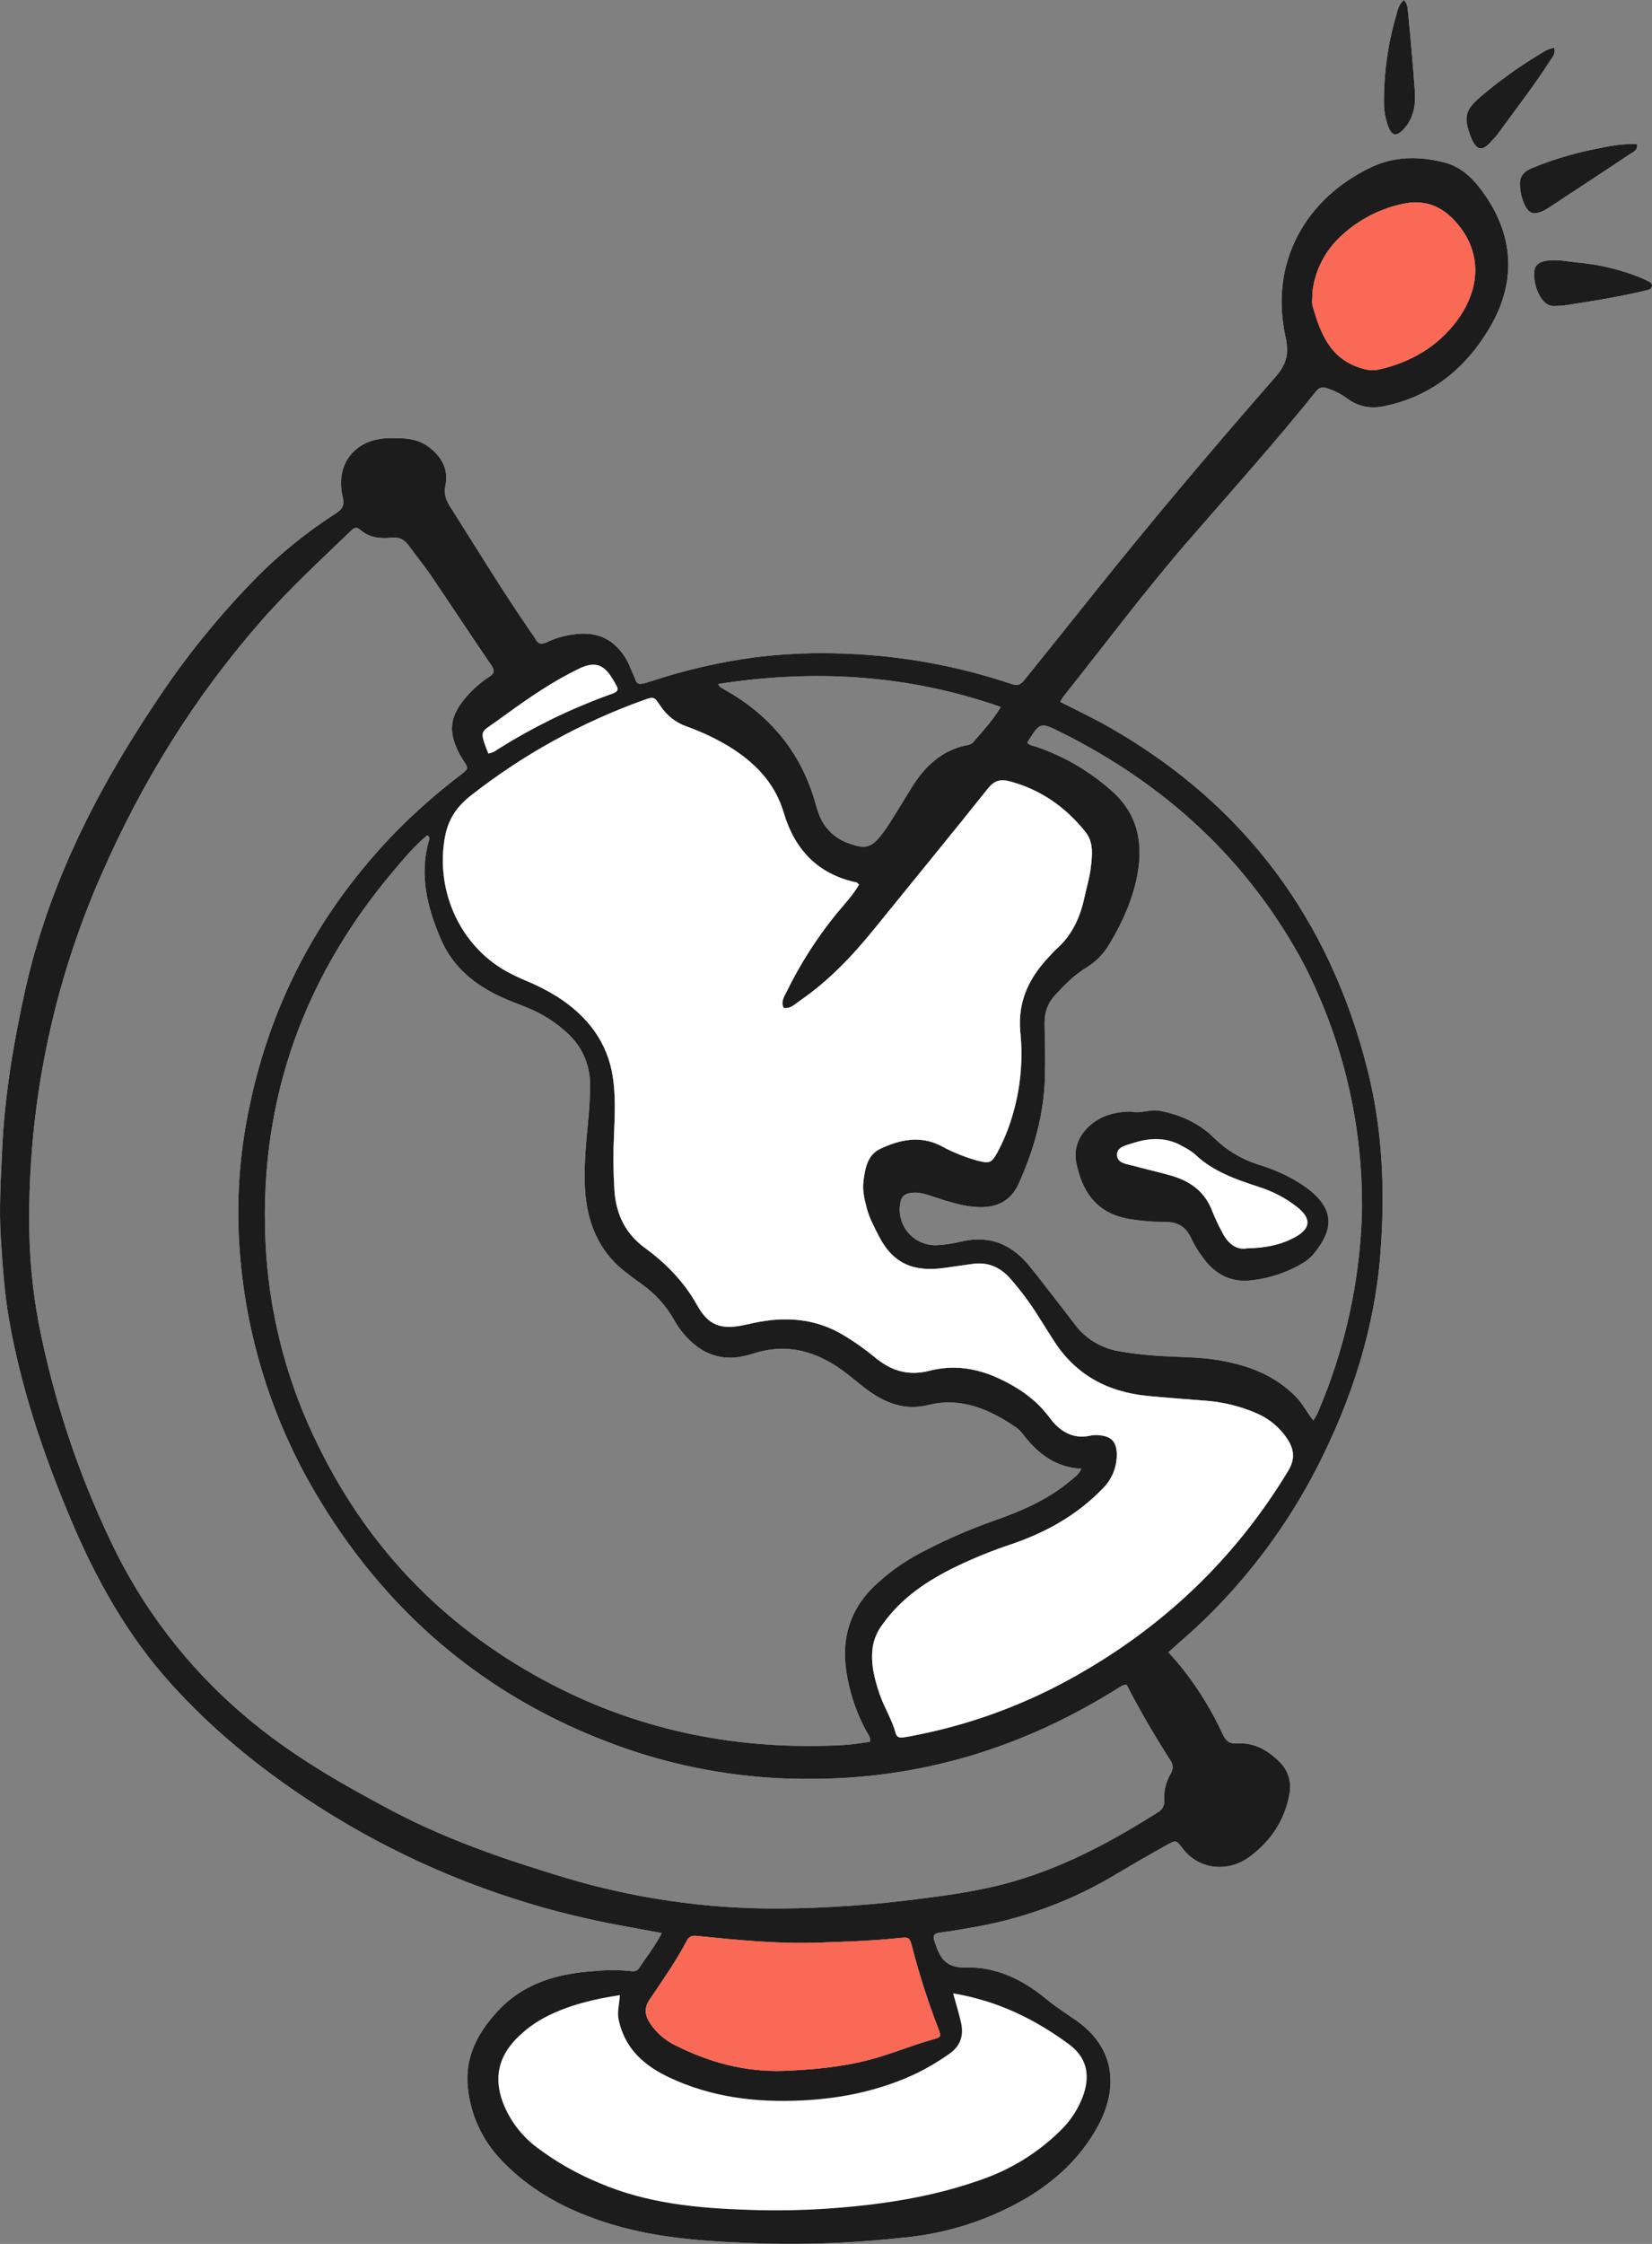 <?xml version="1.0" encoding="UTF-8"?>
<svg xmlns="http://www.w3.org/2000/svg" width="344" height="467" viewBox="0 0 344 467" fill="none">
  <rect x="0" y="0" width="344" height="467" fill="#808080" stroke="none"/>
  <g clip-path="url(#clip0_485_354)">
    <path d="M288.193 21.882C288.102 15.586 288.951 9.313 290.713 3.266C291.029 2.153 291.245 0.903 292.342 0C293.185 0.893 293.127 1.922 293.217 2.778C293.749 8.076 294.197 13.385 294.603 18.694C294.83 21.614 294.482 24.418 292.415 26.744C290.829 28.53 289.764 28.383 288.989 26.078C288.511 24.727 288.243 23.313 288.193 21.882Z" fill="white"></path>
    <path d="M272.496 247.561C271.273 246.648 269.983 245.828 268.637 245.108C266.528 243.99 264.312 243.084 262.022 242.404C258.546 241.313 255.382 239.412 252.792 236.859C249.682 233.776 245.776 232.017 241.438 231.198C239.503 230.836 237.658 231.828 235.645 231.392C233.861 231.337 232.082 231.615 230.4 232.211C226.194 233.792 223.363 237.652 224.106 241.685C225.255 247.928 228.376 252.717 235.64 253.731C237.904 254.095 240.194 254.274 242.487 254.267C245.254 254.198 246.999 255.296 248.111 257.769C248.726 259.06 249.463 260.29 250.315 261.44C252.86 265.058 256.16 266.996 260.809 266.408C264.516 265.958 268.087 264.742 271.294 262.837C272.28 262.241 273.145 261.466 273.845 260.552C277.503 255.887 277.942 251.844 272.496 247.561ZM269.739 257.444C266.855 259.035 263.693 259.728 259.734 259.801C257.457 260.248 255.638 258.814 254.426 256.336C253.707 254.994 253.058 253.616 252.481 252.208C251.016 248.17 248.011 245.896 244.052 244.73C241.401 243.948 238.692 243.37 236.024 242.63C234.601 242.236 232.556 242.136 232.593 240.246C232.624 238.665 234.57 238.34 235.861 237.914C239.424 236.738 242.982 236.607 246.356 238.623C247.213 239.046 248.021 239.562 248.765 240.162C252.539 243.796 257.32 245.439 262.143 247.015C265.067 247.932 267.797 249.375 270.197 251.273C273.075 253.582 272.965 255.661 269.739 257.442V257.444ZM272.496 247.561C271.273 246.648 269.983 245.828 268.637 245.108C266.528 243.99 264.312 243.084 262.022 242.404C258.546 241.313 255.382 239.412 252.792 236.859C249.682 233.776 245.776 232.017 241.438 231.198C239.503 230.836 237.658 231.828 235.645 231.392C233.861 231.337 232.082 231.615 230.4 232.211C226.194 233.792 223.363 237.652 224.106 241.685C225.255 247.928 228.376 252.717 235.64 253.731C237.904 254.095 240.194 254.274 242.487 254.267C245.254 254.198 246.999 255.296 248.111 257.769C248.726 259.06 249.463 260.29 250.315 261.44C252.86 265.058 256.16 266.996 260.809 266.408C264.516 265.958 268.087 264.742 271.294 262.837C272.28 262.241 273.145 261.466 273.845 260.552C277.503 255.887 277.942 251.844 272.496 247.561ZM269.739 257.444C266.855 259.035 263.693 259.728 259.734 259.801C257.457 260.248 255.638 258.814 254.426 256.336C253.707 254.994 253.058 253.616 252.481 252.208C251.016 248.17 248.011 245.896 244.052 244.73C241.401 243.948 238.692 243.37 236.024 242.63C234.601 242.236 232.556 242.136 232.593 240.246C232.624 238.665 234.57 238.34 235.861 237.914C239.424 236.738 242.982 236.607 246.356 238.623C247.213 239.046 248.021 239.562 248.765 240.162C252.539 243.796 257.32 245.439 262.143 247.015C265.067 247.932 267.797 249.375 270.197 251.273C273.075 253.582 272.965 255.661 269.739 257.442V257.444ZM309.346 40.778C307.254 37.711 304.697 34.844 300.849 33.841C295.631 32.481 290.418 32.465 285.442 34.844C272.221 41.156 264.188 54.247 267.699 70.211C268.5 73.866 267.788 75.94 265.427 78.639C252.354 93.574 239.546 108.745 227.158 124.262C222.63 129.933 218.09 135.592 213.538 141.239C212.826 142.116 212.272 142.899 210.733 142.384C198.945 138.411 186.619 136.251 174.178 135.977C168.35 135.822 162.518 136.117 156.735 136.86C149.63 137.847 142.628 139.469 135.814 141.706C132.145 142.883 132.868 142.484 131.639 139.858C131.276 139.086 131.007 138.256 130.585 137.516C128.503 133.803 125.462 131.713 121.039 131.881C118.548 131.994 116.104 132.599 113.85 133.662C112.786 134.155 112.063 134.071 111.51 133C111.269 132.589 111.003 132.193 110.714 131.813C104.789 123.248 99.386 114.353 93.809 105.567C92.903 104.139 92.37 102.889 92.739 101.114C93.393 97.964 92.254 95.454 89.693 93.332C87.062 91.148 84.089 91.137 81.022 91.179C73.937 91.289 69.715 96.572 71.365 103.456C71.781 105.205 71.28 105.988 69.868 106.891C63.905 110.713 58.383 115.177 53.401 120.203C45.623 128.105 38.633 136.74 32.527 145.986C20.045 164.597 10.035 184.31 5.175 206.349C2.792 217.151 0.963 228.037 0.457 239.096C0.167 245.371 -0.239 251.636 0.183 257.948C0.547 263.467 0.905 268.965 1.849 274.41C4.331 288.767 8.97 302.462 14.589 315.864C19.908 328.535 26.502 340.408 35.806 350.648C44.202 359.895 53.77 367.735 64.207 374.62C83.645 387.454 105.469 396.277 128.388 400.566C131.456 401.154 134.529 401.7 137.818 402.304C136.379 405.056 134.598 407.288 133.032 409.656C132.595 410.323 131.936 410.307 131.245 410.207C128.957 409.967 126.651 409.954 124.361 410.171C116.407 410.627 109.043 412.586 103.445 418.751C99.371 423.23 96.724 428.292 97.425 434.547C98.004 440.197 100.465 445.491 104.415 449.586C110.719 456.213 118.568 460.246 127.192 462.872C137.623 466.049 148.429 466.569 159.225 466.915C168.98 467.162 178.74 466.741 188.437 465.655C197.228 464.803 205.733 462.079 213.375 457.668C219.769 453.95 225.077 449.014 228.625 442.481C232.794 434.809 232.452 426.36 224.128 420.515C222.02 419.035 219.817 417.648 217.835 416.01C212.954 411.977 207.387 409.273 201.093 409.467C196.692 409.598 195.654 407.209 194.599 404.037C194.162 402.735 194.52 402.378 195.791 402.21C198.347 401.879 200.888 401.417 203.423 400.965C213.807 399.093 223.754 395.324 232.763 389.848C236.126 387.827 239.531 385.894 242.952 383.977C244.781 382.953 244.923 382.896 246.188 384.602C249.456 389.024 255.566 389.88 260.267 386.388C264.595 383.169 267.552 378.826 268.496 373.391C268.746 372.213 268.699 370.992 268.358 369.837C268.018 368.683 267.395 367.63 266.545 366.774C264.11 364.343 261.274 362.605 257.658 362.846C256.066 362.957 255.265 362.369 254.617 360.93C252.46 356.242 249.77 351.816 246.599 347.739C245.587 346.405 244.438 345.171 243.31 343.847C245.94 341.474 248.497 339.326 250.874 337C260.416 327.721 268.365 316.946 274.405 305.104C281.489 291.188 286.223 276.537 287.44 260.967C288.447 248.112 287.946 235.268 284.768 222.644C276.882 191.357 259.171 167.432 231.002 151.348C227.697 149.462 224.239 147.84 220.765 146.055C220.957 145.698 221.168 145.353 221.398 145.02C230.08 134.124 238.403 122.949 247.553 112.415C256.441 102.191 265.491 92.098 273.978 81.527C274.684 80.65 275.296 80.409 276.382 80.824C277.832 81.3 279.203 81.989 280.451 82.866C282.765 84.641 285.332 85.135 288.284 84.526C298.146 82.478 305.246 76.591 310.175 68.257C315.572 59.113 315.429 49.694 309.346 40.776V40.778ZM208.393 147.136C206.701 149.998 204.534 152.256 202.521 154.619C202.139 154.907 201.681 155.079 201.203 155.113C195.942 156.221 192.485 159.624 189.78 163.987C188.568 165.936 187.398 167.9 186.18 169.842C185.421 171.056 184.667 172.279 183.803 173.413C181.468 176.491 180.266 176.795 176.676 175.493C175.269 175.006 173.988 174.214 172.926 173.173C171.864 172.132 171.047 170.869 170.535 169.475C170.151 168.509 169.898 167.48 169.597 166.477C166.545 156.279 160.172 148.759 150.937 143.56C150.61 143.371 150.278 143.187 149.957 142.988C149.883 142.946 149.851 142.835 149.535 142.352C169.624 139.236 189.09 140.383 208.393 147.134V147.136ZM195.305 421.965C196.048 423.95 196.032 423.95 194.108 424.485C189.696 425.725 185.474 427.531 181.025 428.686C175.163 430.214 169.197 430.74 163.182 430.981C155.249 431.259 147.859 429.264 140.822 425.767C138.648 424.752 136.787 423.174 135.435 421.198C134.354 419.57 134.012 418.032 135.234 416.204C137.939 412.166 140.769 408.201 143.02 403.88C143.489 402.971 144.169 402.798 145.144 402.898C153.589 403.764 162.054 404.604 170.551 404.294C176.075 404.095 181.61 403.937 187.118 403.349C189.375 403.108 189.427 403.186 189.986 405.402C191.451 411.016 193.227 416.544 195.305 421.963V421.965ZM243.668 366.296C243.985 366.705 244.164 367.202 244.18 367.718C244.196 368.234 244.048 368.742 243.757 369.169C242.783 370.826 242.321 372.733 242.429 374.651C242.486 375.167 242.384 375.689 242.137 376.146C241.889 376.603 241.507 376.973 241.043 377.209C231.069 383.526 220.727 389.04 209.199 392.064C203.364 393.592 197.403 394.443 191.436 395.189C181.672 396.468 171.838 397.14 161.991 397.2C146.962 397.254 132.008 395.084 117.618 390.762C105.336 387.06 93.207 382.943 81.822 376.935C70.9 371.17 60.22 365.052 50.79 356.96C39.026 346.959 29.546 334.567 22.985 320.616C16.167 306.31 11.17 291.211 8.11 275.671C6.724 268.369 6.047 260.952 6.086 253.521C6.07 228.962 11.165 204.666 21.05 182.167C29.532 162.727 40.617 144.847 54.696 128.883C60.452 122.35 66.867 116.469 73.119 110.425C73.773 109.795 74.289 109.627 75.048 110.294C76.919 111.927 79.223 112.158 81.548 111.906C83.208 111.722 84.257 112.363 85.169 113.628C86.671 115.718 88.326 117.708 89.776 119.835C93.961 125.995 98.041 132.223 102.247 138.367C103.028 139.501 103.028 140.115 101.863 140.866C100.096 142.013 98.502 143.404 97.129 144.999C93.597 149.042 93.213 152.277 95.738 157.035C95.964 157.455 96.233 157.849 96.491 158.253C97.588 159.97 97.598 159.981 95.88 161.299C91.239 164.826 86.85 168.671 82.744 172.804C66.145 189.718 55.696 209.803 51.397 233.057C49.694 242.157 49.205 251.441 49.942 260.668C51.343 278.896 57.035 296.539 66.556 312.167C81.743 337.231 103.202 354.639 130.991 364.143C142.781 368.133 155.143 370.186 167.594 370.224C191.151 370.419 212.684 363.928 232.535 351.509C232.941 351.257 233.347 351.005 233.768 350.779C234.033 350.693 234.304 350.632 234.58 350.595C237.384 356.051 240.431 361.232 243.668 366.294V366.296ZM125.066 258.94C126.337 261.075 127.99 262.96 129.942 264.501C131.06 265.399 132.214 266.255 133.384 267.08C136.232 269.034 138.6 271.605 140.311 274.599C141.492 276.79 143.129 278.704 145.113 280.213C146.445 281.232 147.986 281.946 149.628 282.303C151.269 282.66 152.969 282.651 154.606 282.277C155.358 282.136 156.101 281.951 156.83 281.72C164.062 279.357 170.383 281.326 176.176 285.763C177.92 287.097 179.565 288.578 181.378 289.807C184.973 292.254 188.795 293.53 193.291 292.412C200.149 290.7 206.042 293.315 211.561 297.059C212.174 297.517 212.713 298.066 213.158 298.687C216.178 302.573 219.826 305.403 225.171 305.682C224.633 306.868 223.753 307.446 222.973 308.108C218.445 311.941 213.126 314.288 207.608 316.263C201.638 318.328 195.855 320.891 190.318 323.924C187.581 325.498 185.026 327.368 182.701 329.501C176.734 334.847 174.942 341.553 176.465 349.219C177.201 353.164 178.564 356.967 180.503 360.483C180.819 361.035 181.357 361.544 181.109 362.521C179.322 362.741 177.467 363.077 175.601 363.177C154.337 364.306 134.054 360.462 115.109 350.664C93.46 339.457 77.104 322.958 66.361 301.06C60.126 288.565 56.413 274.972 55.434 261.051C53.421 230.909 62.44 204.327 81.943 181.243C84.141 178.633 86.344 176.018 88.933 173.855C89.032 173.892 89.121 173.95 89.196 174.025C89.271 174.1 89.329 174.19 89.366 174.289C89.403 174.388 89.418 174.493 89.41 174.599C89.403 174.704 89.373 174.807 89.323 174.9C87.256 182.094 88.954 188.836 91.79 195.442C94.304 201.303 98.89 205.021 104.561 207.583C106.301 208.371 108.109 209.017 109.87 209.752C113.071 211.042 115.991 212.936 118.472 215.329C119.891 216.686 121.013 218.32 121.769 220.129C122.524 221.938 122.897 223.883 122.863 225.842C122.895 230.704 122.157 235.525 121.877 240.372C121.508 246.818 121.652 253.13 125.066 258.938V258.94ZM268.258 306.075C257.025 324.659 241.78 339.032 222.752 349.477C212.513 355.107 201.443 359.084 189.954 361.26C189.295 361.381 188.642 361.518 187.978 361.602C187.245 361.686 186.723 361.502 186.496 360.657C185.748 357.879 184.161 355.432 183.228 352.732C182.106 349.492 181.246 346.221 181.747 342.703C182.036 341.008 182.738 339.411 183.792 338.05C187.725 332.515 193.18 328.892 199.2 325.988C202.82 324.248 206.547 322.738 210.359 321.467C217.623 319.02 224.185 315.417 229.557 309.861C230.554 308.894 231.336 307.728 231.851 306.44C232.366 305.152 232.603 303.769 232.545 302.384C232.451 300.036 231.365 298.928 229.008 298.713C228.438 298.628 227.858 298.635 227.29 298.734C223.479 299.658 220.669 297.894 218.603 295.09C215.836 291.34 212.241 288.872 208.103 286.924C203.412 284.719 198.541 283.989 193.576 285.27C189.132 286.415 185.527 285.286 182.164 282.471C180.175 280.828 178.068 279.332 175.859 277.997C169.861 274.321 163.456 273.901 156.772 275.366C156.208 275.487 155.655 275.623 155.091 275.739C150.194 276.773 147.579 275.949 145.181 271.653C142.451 266.765 138.719 262.942 134.28 259.702C130.2 256.724 128.292 252.67 127.944 247.745C127.705 243.84 127.678 239.926 127.865 236.019C128.023 232.112 128.208 228.179 127.639 224.308C126.553 216.825 122.267 211.422 116.021 207.41C113.905 206.104 111.684 204.976 109.379 204.039C108.067 203.471 106.754 202.873 105.505 202.18C95.785 196.771 90.735 185.507 92.601 174.5C93.276 170.536 95.068 167.884 98.194 165.463C108.98 157.026 121.053 150.366 133.954 145.734C136.173 144.946 136.188 144.957 137.527 146.931C138.794 148.86 140.647 150.334 142.814 151.138C145.882 152.221 148.836 153.602 151.633 155.26C157.073 158.6 161.327 162.801 163.219 169.212C165.459 176.774 170.298 181.973 178.358 183.653C178.516 183.685 178.632 183.89 178.885 184.11C177.525 186.415 175.68 188.337 174.004 190.37C169.985 195.355 166.539 200.773 163.73 206.522C163.23 207.52 162.555 208.534 163.193 209.773C164.611 210.004 165.491 209.006 166.477 208.329C172.533 204.191 177.509 198.934 182.095 193.274C189.965 183.554 197.909 173.897 205.71 164.119C207.07 162.417 208.351 162.092 210.343 162.633C216.785 164.376 221.913 168.01 226.02 173.14C227.786 175.351 227.432 178.035 227.137 180.576C226.9 182.645 226.262 184.667 225.825 186.715C224.934 190.916 223.226 194.67 219.916 197.569C219.483 197.942 219.125 198.399 218.73 198.808C214.428 203.246 211.872 208.224 212.452 214.72C213.075 220.717 212.481 226.778 210.707 232.542C209.938 235.1 208.91 237.574 207.639 239.926C206.453 242.037 206.005 242.168 203.691 241.59C201.011 240.863 198.427 239.825 195.99 238.497C191.625 236.244 187.382 237.169 183.318 239.075C180.603 240.351 180.129 243.197 179.792 245.88C179.549 247.797 180.024 249.672 180.508 251.52C181.046 253.563 182.053 255.401 183.012 257.27C186.085 263.241 190.529 264.764 196.839 263.855C198.731 263.582 200.621 263.313 202.51 263.047C205.736 262.59 208.33 263.756 210.417 266.15C212.625 268.661 214.617 271.352 216.373 274.195C217.322 275.739 218.329 277.251 219.288 278.79C223.827 286.068 230.574 289.697 238.971 290.521C243.151 290.931 247.342 291.204 251.527 291.556C255.059 291.869 258.517 292.754 261.763 294.176C264.237 295.252 266.358 296.999 267.883 299.217C269.402 301.373 269.813 303.5 268.258 306.073V306.075ZM220.928 152.408C242.766 163.299 259.961 179.064 271.499 200.641C279.733 216.643 283.887 234.418 283.597 252.397C283.178 266.804 280.023 281.002 274.298 294.239C274.114 294.649 273.84 295.021 273.481 295.631C272.169 294.003 271.352 292.275 270.044 290.904C265.622 286.252 259.982 284.141 253.825 283.091C249.387 282.329 244.88 282.481 240.41 282.119C237.838 281.945 235.277 281.628 232.74 281.169C229.127 280.499 225.905 278.482 223.732 275.529C221.197 272.184 218.603 268.881 216.031 265.562C215.62 265.037 215.182 264.533 214.771 264.002C210.992 259.082 206.2 256.887 199.949 258.436C198.462 258.794 196.947 259.024 195.421 259.124C194.244 259.226 193.059 259.046 191.966 258.601C190.872 258.155 189.901 257.456 189.133 256.562C188.365 255.667 187.822 254.603 187.55 253.458C187.278 252.312 187.283 251.119 187.567 249.976C187.851 248.7 188.821 248.375 189.896 248.243C191.462 248.054 192.911 248.595 194.366 249.068C197.271 250.018 200.159 250.99 203.264 251.195C207.407 251.473 210.443 250.071 212.141 246.311C215.346 239.222 217.412 231.807 217.591 223.978C217.675 220.449 217.612 216.92 217.512 213.391C217.443 211.002 218.002 208.98 219.684 207.142C221.697 204.942 223.737 202.862 226.32 201.313C228.281 200.096 229.908 198.415 231.059 196.419C233.726 191.966 235.85 187.261 236.82 182.172C238.085 175.54 236.978 169.507 231.618 164.707C227.06 160.61 221.724 157.466 215.925 155.459C215.224 155.213 214.428 155.202 213.912 154.556C216.574 150.274 216.585 150.243 220.928 152.408ZM303.3 66.855C299.257 72.227 293.67 75.425 287.107 76.917C285.984 77.137 284.822 77.066 283.734 76.712C277.029 74.837 274.915 69.392 273.307 63.552C273.139 62.933 273.286 62.229 273.286 60.911C273.721 56.738 275.565 52.835 278.515 49.841C282.226 46.09 286.963 43.51 292.136 42.421C296.653 41.429 300.238 42.92 303.158 46.202C308.861 52.607 308.16 60.389 303.3 66.853V66.855ZM235.645 231.392C233.861 231.337 232.082 231.615 230.4 232.211C226.194 233.792 223.363 237.652 224.106 241.685C225.255 247.928 228.376 252.717 235.64 253.731C237.904 254.095 240.194 254.274 242.487 254.267C245.254 254.198 246.999 255.296 248.111 257.769C248.726 259.06 249.463 260.29 250.315 261.44C252.86 265.058 256.16 266.996 260.809 266.408C264.516 265.958 268.087 264.742 271.294 262.837C272.28 262.241 273.145 261.466 273.845 260.552C277.503 255.889 277.941 251.846 272.496 247.561C271.273 246.648 269.983 245.828 268.637 245.108C266.528 243.99 264.312 243.084 262.022 242.404C258.546 241.313 255.382 239.412 252.792 236.859C249.682 233.776 245.776 232.017 241.438 231.198C239.503 230.834 237.658 231.826 235.645 231.39V231.392ZM246.356 238.623C247.213 239.046 248.021 239.562 248.765 240.162C252.539 243.796 257.32 245.439 262.143 247.015C265.067 247.932 267.797 249.375 270.197 251.273C273.075 253.584 272.965 255.663 269.739 257.444C266.855 259.035 263.693 259.728 259.734 259.801C257.457 260.248 255.638 258.814 254.426 256.336C253.707 254.994 253.058 253.616 252.481 252.208C251.016 248.17 248.011 245.896 244.052 244.73C241.401 243.948 238.692 243.37 236.024 242.63C234.601 242.236 232.556 242.136 232.593 240.246C232.624 238.665 234.57 238.34 235.861 237.914C239.424 236.736 242.982 236.605 246.356 238.621V238.623Z" fill="white"></path>
    <path d="M306.184 28.27C304.666 24.168 305.172 22.777 308.614 19.862C312.253 16.795 316.125 14.012 320.194 11.539C321.222 10.909 322.213 10.147 323.658 9.953C323.974 11.271 323.257 11.88 322.819 12.568C319.388 17.94 315.445 22.955 311.724 28.117C311.392 28.579 310.933 28.942 310.564 29.377C308.693 31.578 307.38 31.481 306.184 28.27Z" fill="white"></path>
    <path d="M317.575 42.798C316.852 41.348 316.484 39.748 316.499 38.129C316.536 36.48 317.559 35.593 318.977 34.989C323.115 33.284 327.408 31.98 331.796 31.093C334.764 30.463 337.737 29.817 340.921 30.022C340.973 31.376 340.109 31.602 339.524 31.991C333.899 35.737 328.259 39.46 322.603 43.16C322.132 43.482 321.633 43.761 321.112 43.995C319.404 44.725 318.365 44.444 317.575 42.798Z" fill="white"></path>
    <path d="M343.999 59.444C343.967 60.148 343.372 60.305 342.802 60.431C341.97 60.62 341.137 60.82 340.299 61.004C335.46 62.059 330.568 62.826 325.676 63.577C325.207 63.65 324.728 63.635 323.768 63.687C322.624 63.824 321.517 63.062 320.716 61.723C319.849 60.242 319.414 58.548 319.462 56.834C319.483 55.17 320.532 54.371 322.551 54.193C324.569 54.014 326.541 54.424 328.523 54.639C332.991 55.034 337.376 56.084 341.537 57.753C342.064 57.974 342.586 58.21 343.098 58.462C343.519 58.674 344.031 58.884 343.999 59.444Z" fill="white"></path>
    <path d="M309.346 40.776C307.254 37.709 304.697 34.842 300.849 33.839C295.631 32.479 290.418 32.463 285.442 34.842C272.221 41.154 264.188 54.245 267.699 70.209C268.5 73.864 267.788 75.938 265.427 78.637C252.354 93.572 239.546 108.742 227.158 124.26C222.63 129.931 218.09 135.59 213.538 141.237C212.826 142.114 212.272 142.896 210.733 142.382C198.945 138.409 186.619 136.249 174.178 135.975C168.35 135.82 162.518 136.115 156.735 136.858C149.63 137.845 142.628 139.467 135.814 141.704C132.145 142.881 132.868 142.482 131.639 139.856C131.276 139.084 131.007 138.254 130.585 137.514C128.503 133.801 125.462 131.711 121.039 131.879C118.548 131.992 116.104 132.598 113.85 133.662C112.786 134.155 112.063 134.071 111.51 133C111.269 132.589 111.003 132.193 110.714 131.813C104.789 123.248 99.386 114.353 93.809 105.568C92.903 104.139 92.37 102.889 92.739 101.115C93.393 97.964 92.254 95.454 89.693 93.332C87.062 91.148 84.089 91.137 81.022 91.179C73.937 91.29 69.715 96.572 71.365 103.457C71.781 105.205 71.28 105.988 69.868 106.891C63.905 110.713 58.383 115.177 53.401 120.203C45.623 128.106 38.633 136.74 32.527 145.986C20.045 164.597 10.035 184.31 5.175 206.349C2.792 217.151 0.963 228.037 0.457 239.096C0.167 245.371 -0.239 251.636 0.183 257.948C0.547 263.467 0.905 268.965 1.849 274.411C4.331 288.767 8.97 302.463 14.589 315.864C19.908 328.535 26.502 340.408 35.806 350.648C44.202 359.895 53.77 367.735 64.207 374.62C83.645 387.454 105.469 396.277 128.388 400.566C131.456 401.154 134.529 401.7 137.818 402.304C136.379 405.056 134.598 407.288 133.032 409.656C132.595 410.323 131.936 410.307 131.245 410.207C128.957 409.967 126.651 409.954 124.361 410.171C116.407 410.627 109.043 412.586 103.445 418.751C99.371 423.23 96.724 428.293 97.425 434.547C98.004 440.197 100.465 445.491 104.415 449.586C110.719 456.213 118.568 460.246 127.192 462.872C137.623 466.049 148.429 466.569 159.225 466.915C168.98 467.163 178.74 466.741 188.437 465.655C197.228 464.803 205.733 462.079 213.375 457.668C219.769 453.95 225.077 449.014 228.625 442.481C232.794 434.809 232.452 426.36 224.128 420.516C222.02 419.035 219.817 417.648 217.835 416.01C212.954 411.977 207.387 409.273 201.093 409.467C196.692 409.598 195.654 407.209 194.599 404.037C194.162 402.735 194.52 402.378 195.791 402.21C198.347 401.879 200.888 401.417 203.423 400.965C213.807 399.093 223.754 395.324 232.763 389.848C236.126 387.827 239.531 385.894 242.952 383.977C244.781 382.953 244.923 382.896 246.188 384.602C249.456 389.024 255.566 389.88 260.267 386.388C264.595 383.169 267.552 378.826 268.496 373.391C268.746 372.213 268.699 370.992 268.358 369.838C268.018 368.683 267.395 367.63 266.545 366.774C264.11 364.343 261.274 362.605 257.658 362.846C256.066 362.957 255.265 362.369 254.617 360.93C252.46 356.242 249.77 351.816 246.599 347.739C245.587 346.405 244.438 345.171 243.31 343.848C245.94 341.474 248.497 339.326 250.874 337C260.416 327.721 268.365 316.946 274.405 305.104C281.489 291.188 286.223 276.537 287.44 260.967C288.447 248.112 287.946 235.268 284.768 222.644C276.882 191.357 259.171 167.432 231.002 151.348C227.697 149.463 224.239 147.84 220.765 146.055C220.957 145.698 221.168 145.353 221.398 145.02C230.08 134.124 238.403 122.949 247.553 112.415C256.441 102.191 265.491 92.098 273.978 81.528C274.684 80.65 275.296 80.409 276.382 80.824C277.832 81.301 279.203 81.989 280.451 82.867C282.765 84.641 285.332 85.135 288.284 84.526C298.146 82.478 305.246 76.591 310.175 68.258C315.572 59.113 315.429 49.694 309.346 40.776ZM208.393 147.134C206.701 149.996 204.534 152.254 202.521 154.617C202.139 154.905 201.681 155.076 201.203 155.111C195.942 156.219 192.485 159.622 189.78 163.986C188.568 165.934 187.398 167.898 186.18 169.841C185.421 171.054 184.667 172.277 183.803 173.411C181.468 176.489 180.266 176.793 176.676 175.491C175.269 175.004 173.988 174.212 172.926 173.171C171.864 172.13 171.047 170.867 170.535 169.473C170.151 168.507 169.898 167.478 169.597 166.475C166.545 156.277 160.172 148.757 150.937 143.558C150.61 143.369 150.278 143.185 149.957 142.986C149.883 142.944 149.851 142.833 149.535 142.35C169.623 139.236 189.09 140.383 208.393 147.134ZM118.794 140.04C119.215 139.819 119.653 139.625 120.075 139.399C124.987 136.742 126.584 139.462 128.403 142.718C128.819 143.464 128.582 143.973 127.802 144.267C127.264 144.467 126.727 144.656 126.194 144.855C118.31 147.761 110.753 151.48 103.644 155.951C103.077 156.411 102.399 156.716 101.678 156.839C99.744 151.813 100.018 152.538 103.476 150.033C108.409 146.457 113.359 142.87 118.794 140.04ZM197.529 427.54C200.191 425.733 200.729 423.438 200.043 420.603C199.601 418.77 199.052 416.969 198.467 414.853C207.718 416.381 215.451 420.204 222.53 425.392C226.125 428.028 227.063 431.515 225.677 435.784C224.65 438.774 222.906 441.469 220.596 443.635C215.919 448.174 210.284 451.617 204.102 453.712C193.829 457.33 183.207 458.889 172.391 459.646C166.856 460.019 161.305 460.107 155.76 459.908C145.139 459.556 134.581 458.564 124.66 454.263C120.058 452.364 115.72 449.884 111.751 446.885C108.524 444.458 106.06 441.162 104.651 437.386C102.838 432.402 103.818 428.049 107.534 424.268C109.411 422.359 111.593 420.774 113.992 419.579C118.651 417.242 123.627 416.05 129.083 415.215C128.983 417.084 128.477 418.691 128.84 420.393C130.127 426.395 134.175 429.913 139.393 432.365C148.17 436.498 157.489 437.611 167.083 437.134C175.474 436.713 183.545 435.012 191.156 431.347C193.37 430.233 195.5 428.96 197.529 427.54ZM195.305 421.963C196.048 423.948 196.032 423.948 194.108 424.483C189.696 425.723 185.474 427.529 181.025 428.684C175.163 430.212 169.197 430.738 163.182 430.979C155.249 431.257 147.859 429.262 140.822 425.765C138.648 424.75 136.787 423.172 135.435 421.196C134.354 419.568 134.011 418.03 135.234 416.202C137.939 412.164 140.769 408.199 143.02 403.877C143.489 402.969 144.169 402.796 145.144 402.896C153.589 403.762 162.054 404.602 170.551 404.292C176.075 404.093 181.61 403.935 187.118 403.347C189.375 403.106 189.427 403.184 189.986 405.4C191.451 411.015 193.227 416.544 195.305 421.963ZM243.668 366.294C243.985 366.703 244.164 367.2 244.18 367.716C244.196 368.232 244.048 368.74 243.757 369.167C242.783 370.824 242.321 372.731 242.429 374.649C242.486 375.165 242.384 375.687 242.137 376.143C241.889 376.6 241.507 376.971 241.043 377.206C231.069 383.524 220.727 389.037 209.199 392.062C203.364 393.59 197.403 394.441 191.436 395.187C181.672 396.466 171.838 397.138 161.991 397.198C146.962 397.251 132.008 395.082 117.618 390.76C105.336 387.058 93.207 382.941 81.822 376.934C70.9 371.168 60.22 365.05 50.79 356.958C39.026 346.957 29.546 334.565 22.985 320.614C16.167 306.308 11.17 291.209 8.11 275.669C6.724 268.367 6.047 260.95 6.086 253.519C6.07 228.96 11.165 204.664 21.05 182.165C29.532 162.725 40.617 144.845 54.696 128.881C60.452 122.348 66.867 116.467 73.119 110.423C73.773 109.793 74.289 109.625 75.048 110.292C76.919 111.925 79.223 112.156 81.548 111.904C83.208 111.72 84.257 112.361 85.169 113.626C86.671 115.716 88.326 117.706 89.776 119.833C93.961 125.993 98.041 132.221 102.247 138.365C103.028 139.499 103.028 140.113 101.863 140.864C100.096 142.011 98.502 143.402 97.129 144.997C93.597 149.04 93.213 152.275 95.738 157.033C95.964 157.453 96.233 157.847 96.491 158.251C97.588 159.968 97.598 159.979 95.88 161.297C91.239 164.824 86.85 168.669 82.744 172.802C66.145 189.716 55.696 209.801 51.397 233.055C49.694 242.155 49.205 251.439 49.942 260.666C51.343 278.894 57.035 296.537 66.556 312.165C81.743 337.229 103.202 354.637 130.991 364.141C142.781 368.131 155.143 370.184 167.594 370.222C191.151 370.417 212.684 363.926 232.535 351.507C232.941 351.255 233.347 351.003 233.768 350.777C234.033 350.691 234.304 350.63 234.58 350.593C237.384 356.051 240.431 361.232 243.668 366.294ZM125.066 258.938C126.337 261.073 127.99 262.958 129.942 264.499C131.06 265.397 132.214 266.253 133.384 267.078C136.232 269.032 138.6 271.603 140.311 274.597C141.492 276.788 143.129 278.702 145.113 280.211C146.445 281.23 147.986 281.944 149.628 282.301C151.269 282.657 152.969 282.649 154.606 282.275C155.358 282.135 156.101 281.949 156.83 281.718C164.062 279.355 170.383 281.324 176.176 285.762C177.92 287.095 179.565 288.576 181.378 289.805C184.973 292.252 188.795 293.528 193.291 292.41C200.149 290.698 206.042 293.313 211.561 297.057C212.174 297.515 212.713 298.064 213.158 298.685C216.178 302.571 219.826 305.401 225.171 305.679C224.633 306.866 223.753 307.444 222.973 308.106C218.445 311.939 213.126 314.286 207.608 316.261C201.638 318.326 195.855 320.888 190.318 323.922C187.581 325.496 185.026 327.366 182.701 329.499C176.734 334.845 174.942 341.551 176.465 349.217C177.201 353.162 178.564 356.965 180.503 360.481C180.819 361.033 181.357 361.542 181.109 362.519C179.322 362.739 177.467 363.075 175.601 363.175C154.337 364.304 134.054 360.46 115.109 350.662C93.46 339.455 77.104 322.956 66.361 301.058C60.126 288.563 56.413 274.97 55.434 261.049C53.421 230.907 62.44 204.325 81.943 181.241C84.141 178.631 86.344 176.016 88.933 173.852C89.032 173.89 89.121 173.948 89.196 174.023C89.271 174.098 89.329 174.188 89.366 174.287C89.403 174.386 89.418 174.492 89.41 174.597C89.403 174.702 89.373 174.805 89.323 174.897C87.256 182.092 88.954 188.834 91.79 195.44C94.304 201.301 98.89 205.019 104.561 207.581C106.301 208.369 108.109 209.015 109.87 209.75C113.071 211.04 115.991 212.934 118.472 215.327C119.891 216.684 121.013 218.318 121.769 220.127C122.524 221.936 122.897 223.881 122.863 225.84C122.895 230.702 122.157 235.523 121.877 240.37C121.508 246.818 121.652 253.13 125.066 258.938ZM268.258 306.073C257.025 324.657 241.78 339.03 222.752 349.475C212.513 355.105 201.443 359.082 189.954 361.259C189.295 361.379 188.642 361.516 187.978 361.6C187.245 361.684 186.723 361.5 186.496 360.655C185.748 357.877 184.161 355.43 183.228 352.731C182.106 349.491 181.246 346.219 181.747 342.701C182.036 341.006 182.738 339.409 183.792 338.048C187.725 332.513 193.18 328.89 199.2 325.986C202.82 324.246 206.547 322.736 210.359 321.465C217.623 319.018 224.185 315.415 229.557 309.859C230.554 308.892 231.336 307.726 231.851 306.438C232.366 305.149 232.603 303.767 232.545 302.382C232.451 300.034 231.365 298.926 229.008 298.711C228.438 298.626 227.858 298.633 227.29 298.732C223.479 299.656 220.669 297.892 218.603 295.088C215.836 291.338 212.241 288.87 208.103 286.922C203.412 284.717 198.541 283.987 193.576 285.268C189.132 286.413 185.527 285.284 182.164 282.469C180.175 280.826 178.068 279.33 175.859 277.995C169.861 274.319 163.456 273.899 156.772 275.364C156.208 275.485 155.655 275.621 155.091 275.737C150.194 276.771 147.579 275.947 145.181 271.651C142.451 266.763 138.719 262.94 134.28 259.7C130.2 256.722 128.292 252.668 127.944 247.743C127.705 243.838 127.678 239.924 127.865 236.017C128.023 232.11 128.208 228.177 127.639 224.306C126.553 216.823 122.267 211.42 116.021 207.408C113.905 206.102 111.684 204.974 109.379 204.037C108.067 203.47 106.754 202.871 105.505 202.178C95.785 196.769 90.735 185.505 92.601 174.499C93.276 170.534 95.068 167.882 98.194 165.461C108.98 157.024 121.053 150.364 133.954 145.732C136.173 144.945 136.188 144.955 137.527 146.93C138.794 148.858 140.647 150.331 142.814 151.136C145.882 152.219 148.836 153.6 151.633 155.258C157.073 158.598 161.327 162.799 163.219 169.21C165.459 176.772 170.298 181.971 178.358 183.651C178.516 183.683 178.632 183.888 178.885 184.108C177.525 186.413 175.68 188.335 174.004 190.368C169.985 195.353 166.539 200.771 163.73 206.521C163.23 207.518 162.555 208.532 163.193 209.771C164.611 210.002 165.491 209.004 166.477 208.327C172.533 204.189 177.509 198.932 182.095 193.272C189.965 183.552 197.909 173.895 205.71 164.117C207.07 162.415 208.351 162.09 210.343 162.631C216.785 164.374 221.913 168.008 226.02 173.138C227.786 175.349 227.432 178.032 227.137 180.574C226.9 182.643 226.262 184.665 225.825 186.713C224.934 190.914 223.226 194.668 219.916 197.567C219.483 197.94 219.125 198.397 218.73 198.806C214.428 203.244 211.872 208.222 212.452 214.718C213.075 220.715 212.481 226.776 210.707 232.54C209.938 235.098 208.91 237.572 207.639 239.924C206.453 242.035 206.005 242.166 203.691 241.588C201.011 240.861 198.427 239.823 195.99 238.495C191.625 236.242 187.382 237.167 183.318 239.073C180.603 240.349 180.129 243.195 179.792 245.878C179.549 247.795 180.024 249.67 180.508 251.518C181.046 253.561 182.053 255.399 183.012 257.268C186.085 263.239 190.529 264.762 196.839 263.853C198.731 263.58 200.621 263.311 202.51 263.045C205.736 262.588 208.33 263.754 210.417 266.148C212.625 268.659 214.617 271.35 216.373 274.193C217.322 275.737 218.329 277.249 219.288 278.788C223.827 286.066 230.574 289.695 238.971 290.519C243.151 290.929 247.342 291.202 251.527 291.554C255.059 291.867 258.517 292.753 261.763 294.174C264.237 295.25 266.358 296.997 267.883 299.215C269.402 301.374 269.813 303.5 268.258 306.073ZM220.928 152.407C242.766 163.298 259.961 179.062 271.499 200.639C279.733 216.641 283.887 234.416 283.597 252.395C283.178 266.802 280.023 281 274.298 294.237C274.114 294.647 273.84 295.02 273.481 295.629C272.169 294.001 271.352 292.273 270.044 290.903C265.622 286.25 259.982 284.139 253.825 283.089C249.387 282.327 244.88 282.48 240.41 282.117C237.838 281.943 235.277 281.626 232.74 281.167C229.127 280.497 225.905 278.48 223.732 275.527C221.197 272.182 218.603 268.879 216.031 265.56C215.62 265.035 215.182 264.531 214.771 264C210.992 259.08 206.2 256.885 199.949 258.434C198.462 258.792 196.947 259.022 195.421 259.122C194.244 259.224 193.059 259.044 191.966 258.599C190.872 258.153 189.901 257.454 189.133 256.56C188.365 255.665 187.822 254.601 187.55 253.456C187.278 252.311 187.283 251.117 187.567 249.974C187.851 248.698 188.821 248.373 189.896 248.242C191.462 248.052 192.911 248.593 194.366 249.066C197.271 250.016 200.159 250.988 203.264 251.193C207.407 251.471 210.443 250.069 212.141 246.309C215.346 239.22 217.412 231.805 217.591 223.976C217.675 220.447 217.612 216.918 217.512 213.389C217.443 211 218.002 208.978 219.684 207.14C221.697 204.94 223.737 202.86 226.32 201.311C228.281 200.094 229.908 198.413 231.059 196.417C233.726 191.964 235.85 187.259 236.82 182.17C238.085 175.538 236.978 169.504 231.618 164.705C227.06 160.608 221.724 157.464 215.925 155.458C215.224 155.211 214.428 155.2 213.912 154.554C216.574 150.274 216.585 150.243 220.928 152.409V152.407ZM303.3 66.853C299.257 72.225 293.67 75.424 287.107 76.915C285.984 77.135 284.822 77.064 283.734 76.71C277.029 74.835 274.915 69.39 273.307 63.55C273.139 62.931 273.286 62.227 273.286 60.909C273.721 56.736 275.565 52.833 278.515 49.839C282.226 46.088 286.963 43.508 292.136 42.419C296.653 41.427 300.238 42.918 303.158 46.2C308.861 52.607 308.16 60.389 303.3 66.853Z" fill="#1C1C1C"></path>
    <path d="M272.496 247.561C271.273 246.648 269.983 245.828 268.637 245.108C266.528 243.99 264.312 243.084 262.022 242.404C258.546 241.313 255.382 239.412 252.792 236.859C249.682 233.776 245.776 232.017 241.438 231.198C239.503 230.836 237.658 231.828 235.645 231.392C233.861 231.337 232.082 231.615 230.4 232.211C226.194 233.792 223.363 237.652 224.106 241.685C225.255 247.928 228.376 252.717 235.64 253.731C237.904 254.095 240.194 254.274 242.487 254.267C245.254 254.198 246.999 255.296 248.111 257.769C248.726 259.06 249.464 260.29 250.315 261.44C252.861 265.058 256.16 266.996 260.809 266.408C264.516 265.958 268.087 264.742 271.294 262.837C272.28 262.241 273.145 261.466 273.845 260.552C277.503 255.887 277.942 251.844 272.496 247.561ZM269.739 257.444C266.855 259.035 263.693 259.728 259.734 259.801C257.457 260.248 255.638 258.814 254.426 256.336C253.708 254.994 253.058 253.616 252.481 252.208C251.016 248.17 248.011 245.896 244.052 244.73C241.401 243.948 238.692 243.37 236.024 242.63C234.601 242.236 232.556 242.136 232.593 240.246C232.625 238.665 234.57 238.34 235.861 237.914C239.424 236.738 242.982 236.607 246.356 238.623C247.213 239.046 248.021 239.562 248.765 240.162C252.539 243.796 257.32 245.439 262.143 247.015C265.067 247.932 267.797 249.375 270.197 251.273C273.075 253.582 272.965 255.661 269.739 257.442V257.444Z" fill="#1C1C1C"></path>
    <path d="M268.258 306.074C257.025 324.658 241.781 339.03 222.752 349.475C212.513 355.105 201.443 359.082 189.954 361.259C189.296 361.38 188.642 361.516 187.978 361.6C187.245 361.684 186.723 361.5 186.497 360.655C185.748 357.877 184.161 355.43 183.228 352.731C182.106 349.491 181.247 346.219 181.747 342.701C182.036 341.007 182.739 339.409 183.793 338.048C187.725 332.514 193.18 328.89 199.2 325.986C202.82 324.246 206.548 322.736 210.359 321.465C217.623 319.018 224.185 315.415 229.557 309.86C230.554 308.892 231.336 307.727 231.851 306.438C232.366 305.15 232.603 303.768 232.546 302.382C232.451 300.035 231.365 298.927 229.009 298.711C228.438 298.626 227.858 298.633 227.29 298.732C223.479 299.657 220.67 297.892 218.603 295.088C215.836 291.339 212.241 288.87 208.103 286.922C203.412 284.717 198.541 283.987 193.576 285.268C189.132 286.413 185.527 285.284 182.164 282.469C180.175 280.826 178.068 279.331 175.859 277.995C169.861 274.319 163.456 273.899 156.772 275.364C156.208 275.485 155.655 275.622 155.091 275.737C150.194 276.772 147.58 275.947 145.181 271.652C142.451 266.763 138.719 262.94 134.28 259.7C130.201 256.723 128.292 252.669 127.944 247.743C127.705 243.839 127.678 239.924 127.865 236.017C128.024 232.11 128.208 228.177 127.639 224.307C126.553 216.824 122.267 211.42 116.021 207.408C113.905 206.102 111.684 204.975 109.379 204.037C108.067 203.47 106.754 202.871 105.505 202.178C95.785 196.769 90.735 185.505 92.601 174.499C93.276 170.534 95.068 167.882 98.194 165.461C108.98 157.025 121.053 150.364 133.954 145.732C136.173 144.945 136.189 144.955 137.527 146.93C138.794 148.858 140.647 150.332 142.814 151.136C145.882 152.22 148.836 153.6 151.633 155.258C157.073 158.598 161.327 162.799 163.219 169.211C165.459 176.772 170.298 181.971 178.358 183.652C178.516 183.683 178.632 183.888 178.885 184.108C177.525 186.414 175.68 188.336 174.004 190.368C169.985 195.353 166.539 200.771 163.73 206.521C163.23 207.518 162.555 208.532 163.193 209.771C164.611 210.002 165.491 209.005 166.477 208.327C172.533 204.189 177.509 198.933 182.095 193.272C189.965 183.552 197.909 173.895 205.71 164.117C207.07 162.416 208.351 162.09 210.343 162.631C216.785 164.374 221.914 168.008 226.02 173.139C227.786 175.349 227.432 178.033 227.137 180.574C226.9 182.643 226.262 184.665 225.825 186.713C224.934 190.914 223.226 194.669 219.916 197.567C219.484 197.94 219.125 198.397 218.73 198.807C214.429 203.244 211.872 208.222 212.452 214.718C213.075 220.715 212.481 226.776 210.707 232.54C209.938 235.099 208.91 237.572 207.639 239.924C206.453 242.035 206.005 242.166 203.691 241.588C201.011 240.861 198.427 239.823 195.99 238.495C191.625 236.243 187.382 237.167 183.318 239.073C180.603 240.349 180.129 243.195 179.792 245.879C179.549 247.795 180.024 249.67 180.509 251.519C181.046 253.561 182.053 255.399 183.012 257.269C186.085 263.239 190.529 264.762 196.839 263.854C198.731 263.581 200.622 263.311 202.51 263.045C205.736 262.588 208.33 263.754 210.417 266.148C212.625 268.659 214.617 271.351 216.374 274.193C217.322 275.737 218.329 277.25 219.289 278.788C223.827 286.066 230.574 289.695 238.971 290.519C243.151 290.929 247.342 291.202 251.527 291.554C255.059 291.868 258.517 292.753 261.764 294.174C264.237 295.251 266.358 296.997 267.883 299.215C269.403 301.374 269.813 303.5 268.258 306.074Z" fill="white"></path>
    <path d="M194.108 424.483C189.696 425.723 185.474 427.529 181.025 428.684C175.164 430.212 169.197 430.738 163.182 430.979C155.249 431.258 147.859 429.262 140.822 425.765C138.648 424.75 136.787 423.172 135.435 421.196C134.354 419.568 134.012 418.03 135.234 416.202C137.939 412.164 140.769 408.199 143.02 403.878C143.489 402.969 144.169 402.796 145.144 402.896C153.589 403.762 162.054 404.602 170.551 404.292C176.075 404.093 181.61 403.935 187.119 403.347C189.375 403.106 189.427 403.184 189.986 405.4C191.451 411.015 193.227 416.544 195.305 421.963C196.048 423.95 196.032 423.95 194.108 424.483Z" fill="#FA6955"></path>
    <path d="M303.3 66.853C299.257 72.225 293.67 75.423 287.107 76.915C285.984 77.135 284.822 77.064 283.734 76.71C277.029 74.835 274.915 69.39 273.307 63.55C273.139 62.931 273.286 62.227 273.286 60.909C273.721 56.736 275.565 52.833 278.515 49.839C282.226 46.088 286.963 43.508 292.136 42.419C296.653 41.427 300.238 42.918 303.158 46.2C308.861 52.607 308.16 60.389 303.3 66.853Z" fill="#FA6955"></path>
    <path d="M343.999 59.444C343.967 60.148 343.372 60.305 342.802 60.431C341.97 60.62 341.137 60.82 340.299 61.004C335.46 62.059 330.568 62.826 325.676 63.577C325.207 63.65 324.728 63.635 323.768 63.687C322.624 63.824 321.517 63.062 320.716 61.723C319.849 60.242 319.414 58.548 319.462 56.834C319.483 55.17 320.532 54.371 322.551 54.193C324.569 54.014 326.541 54.424 328.523 54.639C332.991 55.034 337.376 56.084 341.537 57.753C342.064 57.974 342.586 58.21 343.098 58.462C343.519 58.674 344.031 58.884 343.999 59.444Z" fill="#1C1C1C"></path>
    <path d="M340.921 30.022C340.973 31.376 340.109 31.602 339.524 31.991C333.899 35.737 328.259 39.46 322.603 43.16C322.132 43.482 321.633 43.761 321.112 43.995C319.404 44.725 318.365 44.441 317.575 42.798C316.852 41.348 316.484 39.748 316.499 38.129C316.536 36.48 317.559 35.593 318.977 34.989C323.115 33.284 327.408 31.98 331.796 31.093C334.765 30.463 337.737 29.817 340.921 30.022Z" fill="#1C1C1C"></path>
    <path d="M322.819 12.568C319.388 17.94 315.445 22.955 311.724 28.117C311.392 28.579 310.933 28.942 310.564 29.377C308.693 31.578 307.38 31.483 306.184 28.27C304.666 24.168 305.172 22.777 308.614 19.862C312.253 16.795 316.125 14.012 320.194 11.539C321.222 10.909 322.213 10.147 323.658 9.953C323.974 11.269 323.257 11.878 322.819 12.568Z" fill="#1C1C1C"></path>
    <path d="M292.415 26.746C290.829 28.532 289.764 28.385 288.989 26.079C288.511 24.729 288.243 23.315 288.193 21.884C288.102 15.588 288.951 9.315 290.713 3.268C291.029 2.155 291.245 0.905 292.342 0.002C293.185 0.895 293.127 1.924 293.217 2.78C293.749 8.078 294.197 13.387 294.603 18.696C294.83 21.614 294.482 24.418 292.415 26.746Z" fill="#1C1C1C"></path>
    <path d="M272.496 247.561C271.273 246.648 269.983 245.828 268.637 245.108C266.528 243.99 264.312 243.084 262.022 242.404C258.546 241.313 255.382 239.412 252.792 236.859C249.682 233.776 245.776 232.017 241.438 231.198C239.503 230.836 237.658 231.828 235.645 231.392C233.861 231.337 232.082 231.615 230.4 232.211C226.194 233.792 223.363 237.652 224.106 241.685C225.255 247.928 228.376 252.717 235.64 253.731C237.904 254.095 240.194 254.274 242.487 254.267C245.254 254.198 246.999 255.296 248.111 257.769C248.726 259.06 249.464 260.29 250.315 261.44C252.861 265.058 256.16 266.996 260.809 266.408C264.516 265.958 268.087 264.742 271.294 262.837C272.28 262.241 273.145 261.466 273.845 260.552C277.503 255.887 277.942 251.844 272.496 247.561ZM269.739 257.444C266.855 259.035 263.693 259.728 259.734 259.801C257.457 260.248 255.638 258.814 254.426 256.336C253.708 254.994 253.058 253.616 252.481 252.208C251.016 248.17 248.011 245.896 244.052 244.73C241.401 243.948 238.692 243.37 236.024 242.63C234.601 242.236 232.556 242.136 232.593 240.246C232.625 238.665 234.57 238.34 235.861 237.914C239.424 236.738 242.982 236.607 246.356 238.623C247.213 239.046 248.021 239.562 248.765 240.162C252.539 243.796 257.32 245.439 262.143 247.015C265.067 247.932 267.797 249.375 270.197 251.273C273.075 253.582 272.965 255.661 269.739 257.442V257.444Z" fill="#1C1C1C"></path>
    <path d="M269.739 257.442C266.855 259.033 263.693 259.726 259.734 259.8C257.457 260.246 255.638 258.812 254.426 256.334C253.707 254.992 253.058 253.614 252.481 252.206C251.015 248.168 248.011 245.894 244.052 244.728C241.401 243.946 238.692 243.368 236.024 242.628C234.601 242.234 232.556 242.134 232.593 240.244C232.624 238.663 234.569 238.338 235.861 237.912C239.424 236.736 242.982 236.605 246.356 238.621C247.213 239.045 248.021 239.56 248.765 240.16C252.539 243.794 257.32 245.437 262.143 247.013C265.067 247.929 267.797 249.373 270.197 251.272C273.075 253.582 272.965 255.662 269.739 257.442Z" fill="white"></path>
  </g>
  <defs>
    <clipPath id="clip0_485_354">
      <rect width="344" height="467" fill="white"></rect>
    </clipPath>
  </defs>
</svg>
